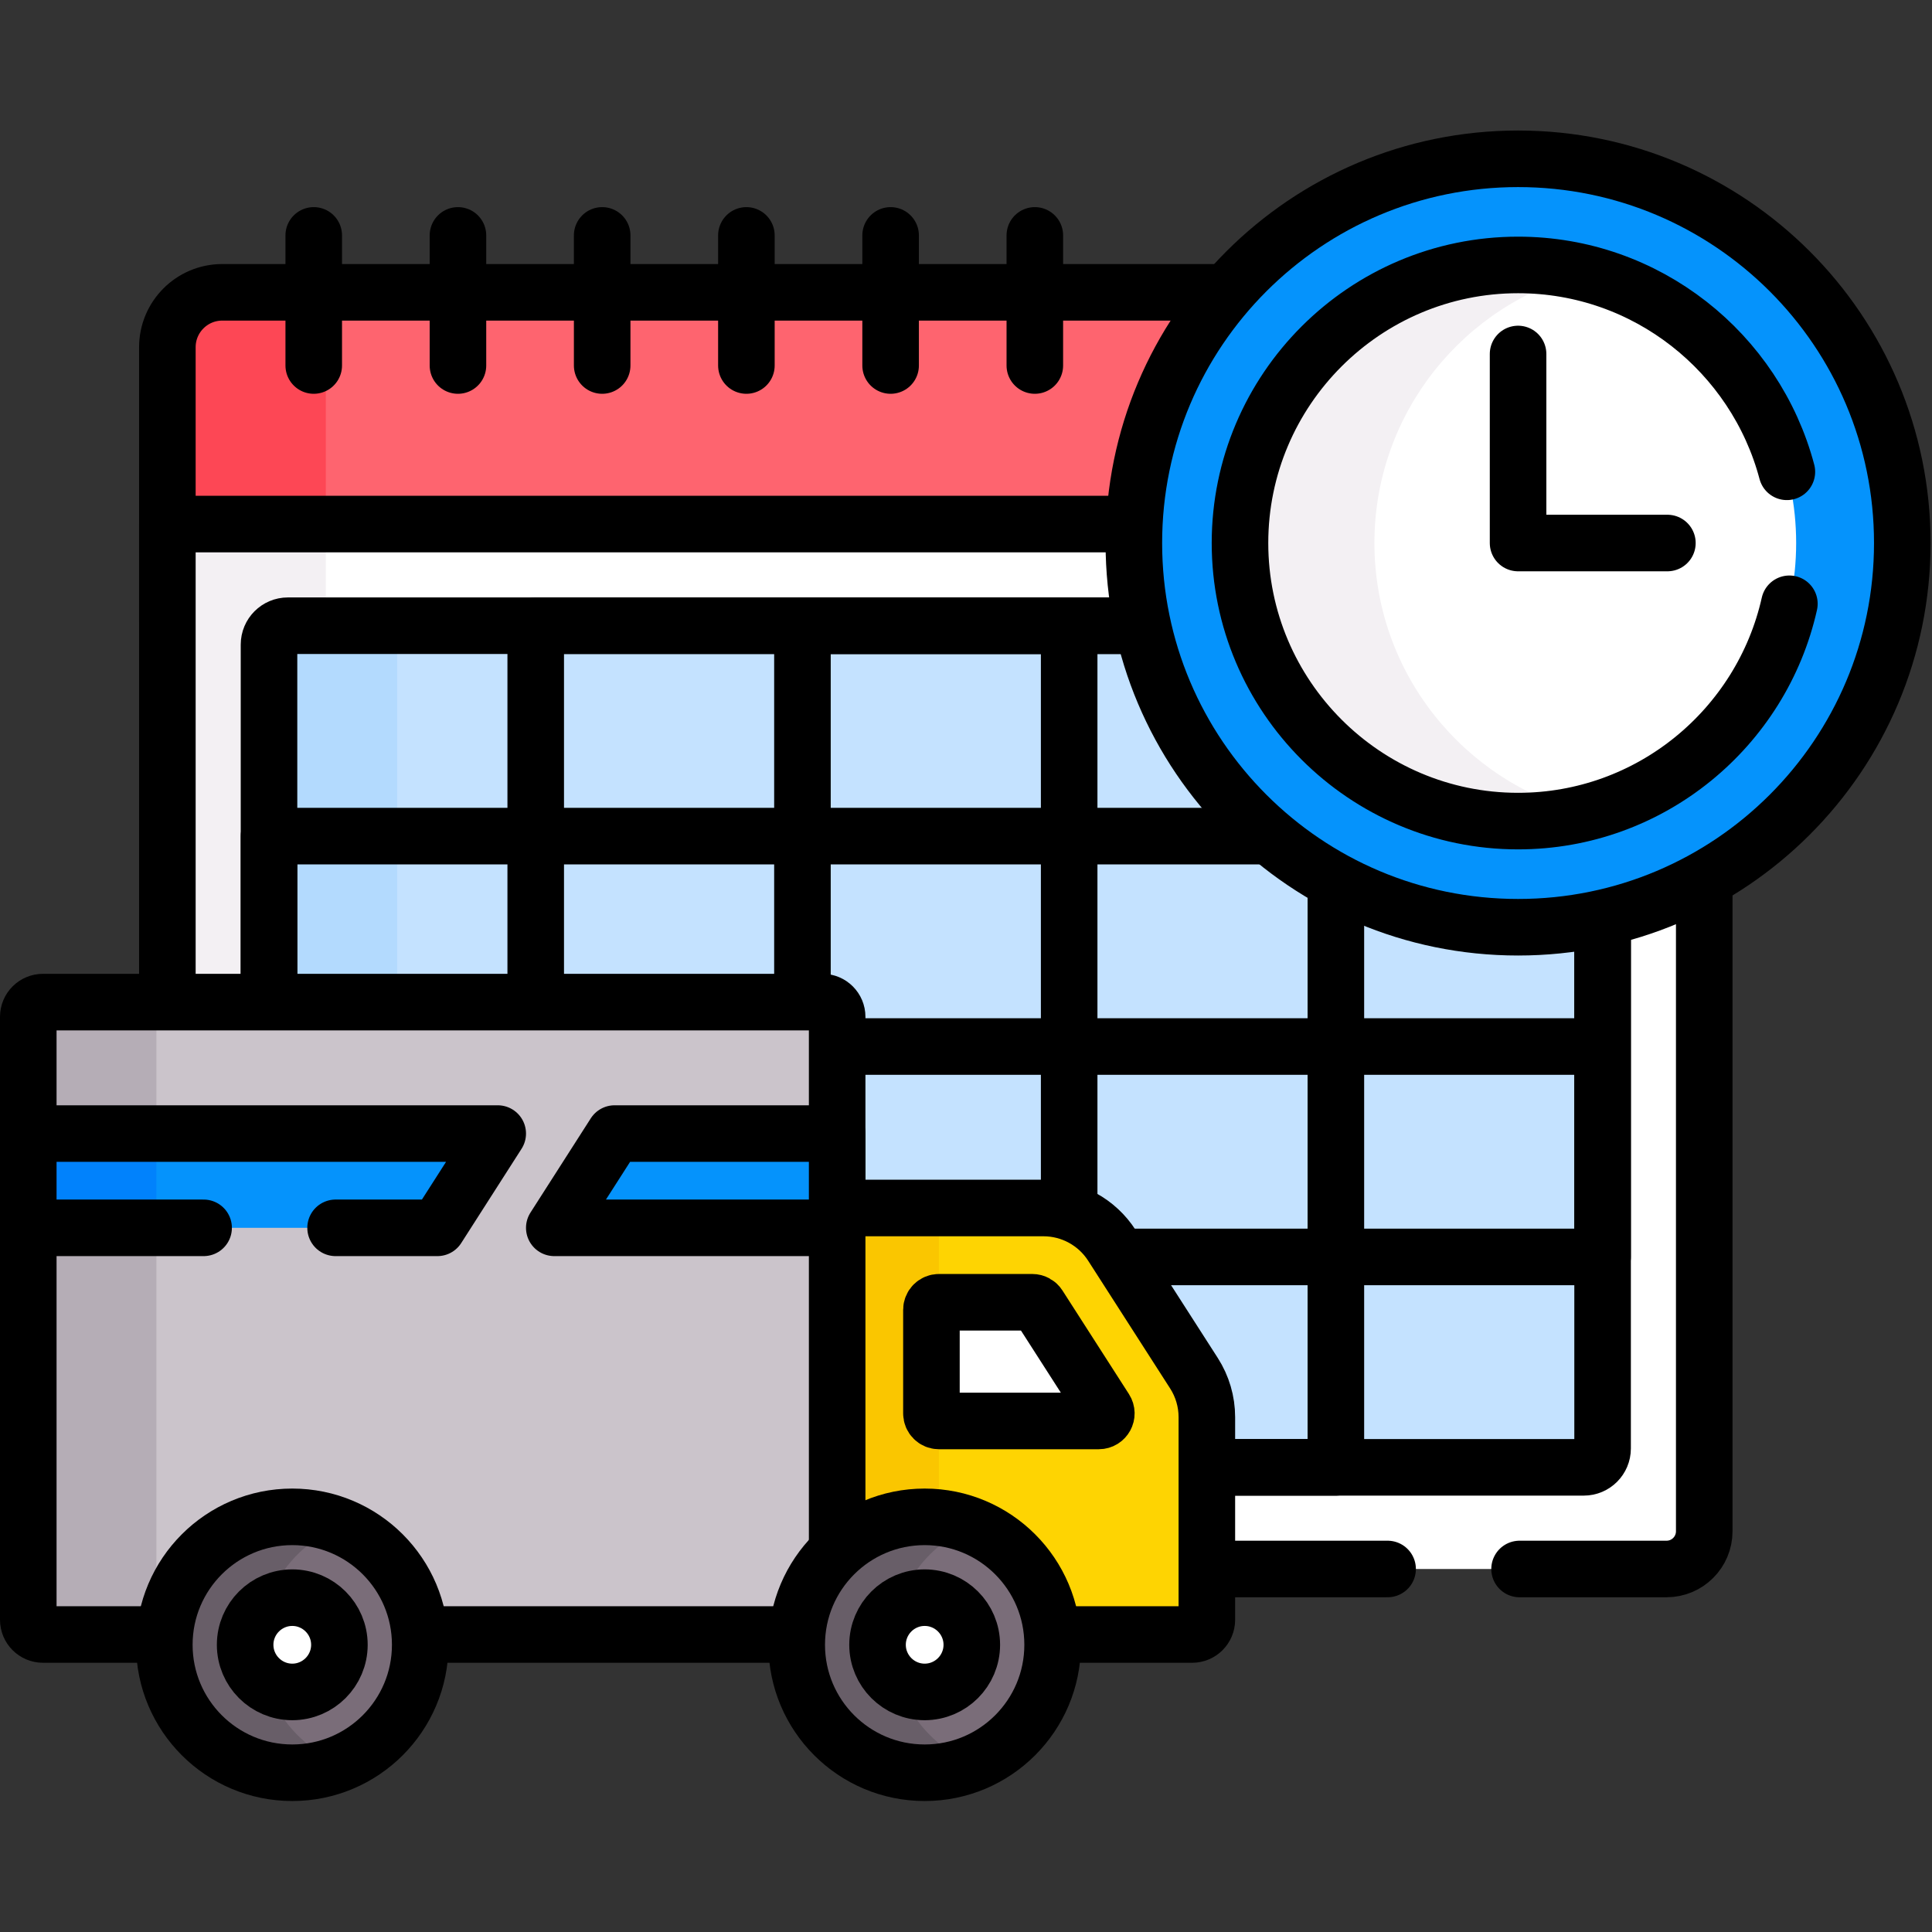 <?xml version="1.0" encoding="UTF-8" standalone="no"?>
<!DOCTYPE svg PUBLIC "-//W3C//DTD SVG 1.1//EN" "http://www.w3.org/Graphics/SVG/1.1/DTD/svg11.dtd">
<svg width="100%" height="100%" viewBox="0 0 683 683" version="1.1" xmlns="http://www.w3.org/2000/svg" xmlns:xlink="http://www.w3.org/1999/xlink" xml:space="preserve" xmlns:serif="http://www.serif.com/" style="fill-rule:evenodd;clip-rule:evenodd;stroke-linecap:round;stroke-linejoin:round;stroke-miterlimit:10;">
    <rect x="0" y="0" width="683" height="683" fill="#333333" stroke="none"/>
    <g id="g5973" transform="matrix(1.333,0,0,-1.333,0,682.667)">
        <g id="g5975">
            <g id="g5977">
                <g id="g5983" transform="matrix(1,0,0,1,451.974,347.262)">
                    <path id="path5985" d="M0,0L-407.587,0L-407.587,72.78C-407.587,80.821 -401.068,87.34 -393.026,87.34L0,87.34L0,0Z" style="fill:rgb(254,100,111);fill-rule:nonzero;"/>
                </g>
                <g id="g5987" transform="matrix(1,0,0,1,100.973,434.603)">
                    <path id="path5989" d="M0,0L-42.026,0C-50.067,0 -56.586,-6.519 -56.586,-14.561L-56.586,-87.34L-14.561,-87.34L-14.561,-14.561C-14.561,-6.519 -8.042,0 0,0" style="fill:rgb(253,71,85);fill-rule:nonzero;"/>
                </g>
                <g id="g5991" transform="matrix(1,0,0,1,451.974,347.262)">
                    <path id="path5993" d="M0,0L-407.587,0L-407.587,72.78C-407.587,80.821 -401.068,87.34 -393.026,87.34L0,87.34L0,0Z" style="fill:none;fill-rule:nonzero;stroke:black;stroke-width:15px;"/>
                </g>
                <g id="g5995" transform="matrix(1,0,0,1,441.974,96.024)">
                    <path id="path5997" d="M0,0L-397.587,0L-397.587,277.117L10,277.117L10,10C10,4.478 5.523,0 0,0" style="fill:white;fill-rule:nonzero;"/>
                </g>
                <rect id="path5999" x="44.387" y="96.024" width="42.026" height="277.117" style="fill:rgb(243,240,243);fill-rule:nonzero;"/>
                <g id="g6001" transform="matrix(1,0,0,1,403,96.024)">
                    <path id="path6003" d="M0,0L38.975,0C44.497,0 48.975,4.478 48.975,10L48.975,277.117L-358.613,277.117L-358.613,0L-35,0" style="fill:none;fill-rule:nonzero;stroke:black;stroke-width:15px;"/>
                </g>
                <g id="g6005" transform="matrix(1,0,0,1,71.344,127.981)">
                    <path id="path6007" d="M0,0L0,213.203C0,215.964 2.238,218.203 5,218.203L348.674,218.203C351.435,218.203 353.674,215.964 353.674,213.203L353.674,0C353.674,-2.761 351.435,-5 348.674,-5L5,-5C2.238,-5 0,-2.761 0,0" style="fill:rgb(196,226,255);fill-rule:nonzero;"/>
                </g>
                <g id="g6009" transform="matrix(1,0,0,1,105.326,127.981)">
                    <path id="path6011" d="M0,0L0,213.203C0,215.964 2.239,218.203 5,218.203L-28.982,218.203C-31.744,218.203 -33.982,215.964 -33.982,213.203L-33.982,0C-33.982,-2.761 -31.744,-5 -28.982,-5L5,-5C2.239,-5 0,-2.761 0,0" style="fill:rgb(179,218,254);fill-rule:nonzero;"/>
                </g>
                <g id="g6013" transform="matrix(1,0,0,1,71.344,127.981)">
                    <path id="path6015" d="M0,0L0,213.203C0,215.964 2.238,218.203 5,218.203L348.674,218.203C351.435,218.203 353.674,215.964 353.674,213.203L353.674,0C353.674,-2.761 351.435,-5 348.674,-5L5,-5C2.238,-5 0,-2.761 0,0Z" style="fill:none;fill-rule:nonzero;stroke:black;stroke-width:15px;"/>
                </g>
                <rect id="path6017" x="71.344" y="178.782" width="353.674" height="111.601" style="fill:none;fill-rule:nonzero;stroke:black;stroke-width:15px;"/>
                <g id="g6019" transform="matrix(1,0,0,1,77.813,234.583)">
                    <path id="path6021" d="M0,0L340.735,0" style="fill:none;fill-rule:nonzero;stroke:black;stroke-width:15px;"/>
                </g>
                <rect id="path6023" x="142.078" y="122.981" width="212.204" height="223.203" style="fill:none;fill-rule:nonzero;stroke:black;stroke-width:15px;"/>
                <rect id="path6025" x="212.813" y="122.981" width="70.735" height="223.203" style="fill:none;fill-rule:nonzero;stroke:black;stroke-width:15px;"/>
                <g id="g6027" transform="matrix(1,0,0,1,83.205,415.193)">
                    <path id="path6029" d="M0,0L0,34.505" style="fill:none;fill-rule:nonzero;stroke:black;stroke-width:15px;"/>
                </g>
                <g id="g6031" transform="matrix(1,0,0,1,121.452,415.193)">
                    <path id="path6033" d="M0,0L0,34.505" style="fill:none;fill-rule:nonzero;stroke:black;stroke-width:15px;"/>
                </g>
                <g id="g6035" transform="matrix(1,0,0,1,159.7,415.193)">
                    <path id="path6037" d="M0,0L0,34.505" style="fill:none;fill-rule:nonzero;stroke:black;stroke-width:15px;"/>
                </g>
                <g id="g6039" transform="matrix(1,0,0,1,197.948,415.193)">
                    <path id="path6041" d="M0,0L0,34.505" style="fill:none;fill-rule:nonzero;stroke:black;stroke-width:15px;"/>
                </g>
                <g id="g6043" transform="matrix(1,0,0,1,236.196,415.193)">
                    <path id="path6045" d="M0,0L0,34.505" style="fill:none;fill-rule:nonzero;stroke:black;stroke-width:15px;"/>
                </g>
                <g id="g6047" transform="matrix(1,0,0,1,274.443,415.193)">
                    <path id="path6049" d="M0,0L0,34.505" style="fill:none;fill-rule:nonzero;stroke:black;stroke-width:15px;"/>
                </g>
                <g id="g6051" transform="matrix(1,0,0,1,504.5,368.116)">
                    <path id="path6053" d="M0,0C0,-56.276 -45.621,-101.897 -101.897,-101.897C-158.174,-101.897 -203.795,-56.276 -203.795,0C-203.795,56.276 -158.174,101.897 -101.897,101.897C-45.621,101.897 0,56.276 0,0" style="fill:rgb(5,147,252);fill-rule:nonzero;"/>
                </g>
                <g id="g6055" transform="matrix(1,0,0,1,504.5,368.116)">
                    <path id="path6057" d="M0,0C0,-56.276 -45.621,-101.897 -101.897,-101.897C-158.174,-101.897 -203.795,-56.276 -203.795,0C-203.795,56.276 -158.174,101.897 -101.897,101.897C-45.621,101.897 0,56.276 0,0Z" style="fill:none;fill-rule:nonzero;stroke:black;stroke-width:15px;"/>
                </g>
                <g id="g6059" transform="matrix(1,0,0,1,402.603,294.368)">
                    <path id="path6061" d="M0,0C-40.665,0 -73.749,33.083 -73.749,73.749C-73.749,114.414 -40.665,147.497 0,147.497C40.665,147.497 73.748,114.414 73.748,73.749C73.748,33.083 40.665,0 0,0" style="fill:white;fill-rule:nonzero;"/>
                </g>
                <g id="g6063" transform="matrix(1,0,0,1,364.503,368.116)">
                    <path id="path6065" d="M0,0C0,34.52 23.844,63.564 55.924,71.558C50.213,72.981 44.245,73.749 38.1,73.749C-2.565,73.749 -35.649,40.666 -35.649,0C-35.649,-40.665 -2.565,-73.749 38.1,-73.749C44.245,-73.749 50.213,-72.981 55.924,-71.558C23.844,-63.564 0,-34.52 0,0" style="fill:rgb(243,240,243);fill-rule:nonzero;"/>
                </g>
                <g id="g6067" transform="matrix(1,0,0,1,473.891,387)">
                    <path id="path6069" d="M0,0C-8.364,31.544 -37.149,54.865 -71.288,54.865C-111.953,54.865 -145.037,21.782 -145.037,-18.884C-145.037,-59.549 -111.953,-92.632 -71.288,-92.632C-36.159,-92.632 -6.709,-67.937 0.665,-35" style="fill:none;fill-rule:nonzero;stroke:black;stroke-width:15px;"/>
                </g>
                <g id="g6071" transform="matrix(1,0,0,1,442.203,368.116)">
                    <path id="path6073" d="M0,0L-39.601,0L-39.601,50.133" style="fill:none;fill-rule:nonzero;stroke:black;stroke-width:15px;"/>
                </g>
                <g id="g6075" transform="matrix(1,0,0,1,316.166,78.65)">
                    <path id="path6077" d="M0,0L-105.806,0C-107.96,0 -109.706,1.746 -109.706,3.9L-109.706,109.21C-109.706,111.365 -107.96,113.111 -105.806,113.111L-39.439,113.111C-32.089,113.111 -25.243,109.37 -21.272,103.184L0.479,69.295C2.713,65.816 3.9,61.768 3.9,57.634L3.9,3.9C3.9,1.746 2.154,0 0,0" style="fill:rgb(254,212,2);fill-rule:nonzero;"/>
                </g>
                <g id="g6079" transform="matrix(1,0,0,1,249,82.55)">
                    <path id="path6081" d="M0,0L0,105.31C0,107.464 1.746,109.21 3.9,109.21L-38.64,109.21C-40.794,109.21 -42.54,107.464 -42.54,105.31L-42.54,0C-42.54,-2.154 -40.794,-3.9 -38.64,-3.9L3.9,-3.9C1.746,-3.9 0,-2.154 0,0" style="fill:rgb(250,198,0);fill-rule:nonzero;"/>
                </g>
                <g id="g6083" transform="matrix(1,0,0,1,316.166,78.65)">
                    <path id="path6085" d="M0,0L-105.806,0C-107.96,0 -109.706,1.746 -109.706,3.9L-109.706,109.21C-109.706,111.365 -107.96,113.111 -105.806,113.111L-39.439,113.111C-32.089,113.111 -25.243,109.37 -21.272,103.184L0.479,69.295C2.713,65.816 3.9,61.768 3.9,57.634L3.9,3.9C3.9,1.746 2.154,0 0,0Z" style="fill:none;fill-rule:nonzero;stroke:black;stroke-width:15px;"/>
                </g>
                <g id="g6087" transform="matrix(1,0,0,1,273.769,166.761)">
                    <path id="path6089" d="M0,0L-24.748,0C-25.853,0 -26.748,-0.896 -26.748,-2L-26.748,-29.479C-26.748,-30.583 -25.853,-31.479 -24.748,-31.479L17.638,-31.479C19.22,-31.479 20.175,-29.729 19.32,-28.398L1.683,-0.919C1.315,-0.347 0.681,0 0,0" style="fill:white;fill-rule:nonzero;"/>
                </g>
                <g id="g6091" transform="matrix(1,0,0,1,273.769,166.761)">
                    <path id="path6093" d="M0,0L-24.748,0C-25.853,0 -26.748,-0.896 -26.748,-2L-26.748,-29.479C-26.748,-30.583 -25.853,-31.479 -24.748,-31.479L17.638,-31.479C19.22,-31.479 20.175,-29.729 19.32,-28.398L1.683,-0.919C1.315,-0.347 0.681,0 0,0Z" style="fill:none;fill-rule:nonzero;stroke:black;stroke-width:15px;"/>
                </g>
                <g id="g6095" transform="matrix(1,0,0,1,218.12,78.65)">
                    <path id="path6097" d="M0,0L-206.72,0C-208.874,0 -210.62,1.746 -210.62,3.9L-210.62,163.816C-210.62,165.97 -208.874,167.716 -206.72,167.716L0,167.716C2.154,167.716 3.9,165.97 3.9,163.816L3.9,3.9C3.9,1.746 2.154,0 0,0" style="fill:rgb(203,196,203);fill-rule:nonzero;"/>
                </g>
                <g id="g6099" transform="matrix(1,0,0,1,41.48,82.55)">
                    <path id="path6101" d="M0,0L0,159.916C0,162.069 1.746,163.816 3.9,163.816L-30.079,163.816C-32.233,163.816 -33.979,162.069 -33.979,159.916L-33.979,0C-33.979,-2.154 -32.233,-3.9 -30.079,-3.9L3.9,-3.9C1.746,-3.9 0,-2.154 0,0" style="fill:rgb(181,173,182);fill-rule:nonzero;"/>
                </g>
                <g id="g6103" transform="matrix(1,0,0,1,218.12,78.65)">
                    <path id="path6105" d="M0,0L-206.72,0C-208.874,0 -210.62,1.746 -210.62,3.9L-210.62,163.816C-210.62,165.97 -208.874,167.716 -206.72,167.716L0,167.716C2.154,167.716 3.9,165.97 3.9,163.816L3.9,3.9C3.9,1.746 2.154,0 0,0Z" style="fill:none;fill-rule:nonzero;stroke:black;stroke-width:15px;"/>
                </g>
                <g id="g6107" transform="matrix(1,0,0,1,7.5,186.5)">
                    <path id="path6109" d="M0,0L108.5,0L124.5,25L0,25L0,0Z" style="fill:rgb(5,147,252);fill-rule:nonzero;"/>
                </g>
                <rect id="path6111" x="7.5" y="186.5" width="33.979" height="25" style="fill:rgb(1,130,252);fill-rule:nonzero;"/>
                <g id="g6113" transform="matrix(1,0,0,1,222.02,211.5)">
                    <path id="path6115" d="M0,0L-59.021,0L-75.021,-25L0,-25L0,0Z" style="fill:rgb(5,147,252);fill-rule:nonzero;"/>
                </g>
                <g id="g6117" transform="matrix(1,0,0,1,89,186.5)">
                    <path id="path6119" d="M0,0L27,0L43,25L-81.5,25L-81.5,0L-35,0" style="fill:none;fill-rule:nonzero;stroke:black;stroke-width:15px;"/>
                </g>
                <g id="g6121" transform="matrix(1,0,0,1,222.02,211.5)">
                    <path id="path6123" d="M0,0L-59.021,0L-75.021,-25L0,-25L0,0Z" style="fill:none;fill-rule:nonzero;stroke:black;stroke-width:15px;"/>
                </g>
                <g id="g6125" transform="matrix(1,0,0,1,111.445,75.919)">
                    <path id="path6127" d="M0,0C0,-18.741 -15.192,-33.933 -33.933,-33.933C-52.674,-33.933 -67.866,-18.741 -67.866,0C-67.866,18.741 -52.674,33.934 -33.933,33.934C-15.192,33.934 0,18.741 0,0" style="fill:rgb(122,109,121);fill-rule:nonzero;"/>
                </g>
                <g id="g6129" transform="matrix(1,0,0,1,69,75.919)">
                    <path id="path6131" d="M0,0C0,14.245 8.781,26.432 21.223,31.463C17.296,33.051 13.008,33.934 8.512,33.934C-10.229,33.934 -25.421,18.741 -25.421,0C-25.421,-18.741 -10.229,-33.933 8.512,-33.933C13.008,-33.933 17.296,-33.051 21.223,-31.462C8.781,-26.431 0,-14.245 0,0" style="fill:rgb(104,94,104);fill-rule:nonzero;"/>
                </g>
                <g id="g6133" transform="matrix(1,0,0,1,111.445,75.919)">
                    <path id="path6135" d="M0,0C0,-18.741 -15.192,-33.933 -33.933,-33.933C-52.674,-33.933 -67.866,-18.741 -67.866,0C-67.866,18.741 -52.674,33.934 -33.933,33.934C-15.192,33.934 0,18.741 0,0Z" style="fill:none;fill-rule:nonzero;stroke:black;stroke-width:15px;"/>
                </g>
                <g id="g6137" transform="matrix(1,0,0,1,77.512,63.419)">
                    <path id="path6139" d="M0,0C-6.893,0 -12.5,5.607 -12.5,12.5C-12.5,19.393 -6.893,25 0,25C6.893,25 12.5,19.393 12.5,12.5C12.5,5.607 6.893,0 0,0" style="fill:white;fill-rule:nonzero;"/>
                </g>
                <g id="g6141" transform="matrix(1,0,0,1,77.512,63.419)">
                    <path id="path6143" d="M0,0C-6.893,0 -12.5,5.607 -12.5,12.5C-12.5,19.393 -6.893,25 0,25C6.893,25 12.5,19.393 12.5,12.5C12.5,5.607 6.893,0 0,0Z" style="fill:none;fill-rule:nonzero;stroke:black;stroke-width:15px;"/>
                </g>
                <g id="g6145" transform="matrix(1,0,0,1,279.161,75.919)">
                    <path id="path6147" d="M0,0C0,-18.741 -15.192,-33.933 -33.933,-33.933C-52.674,-33.933 -67.867,-18.741 -67.867,0C-67.867,18.741 -52.674,33.934 -33.933,33.934C-15.192,33.934 0,18.741 0,0" style="fill:rgb(122,109,121);fill-rule:nonzero;"/>
                </g>
                <g id="g6149" transform="matrix(1,0,0,1,236.716,75.919)">
                    <path id="path6151" d="M0,0C0,14.245 8.781,26.432 21.222,31.463C17.295,33.051 13.008,33.934 8.512,33.934C-10.229,33.934 -25.422,18.741 -25.422,0C-25.422,-18.741 -10.229,-33.933 8.512,-33.933C13.008,-33.933 17.295,-33.051 21.222,-31.462C8.781,-26.431 0,-14.245 0,0" style="fill:rgb(104,94,104);fill-rule:nonzero;"/>
                </g>
                <g id="g6153" transform="matrix(1,0,0,1,279.161,75.919)">
                    <path id="path6155" d="M0,0C0,-18.741 -15.192,-33.933 -33.933,-33.933C-52.674,-33.933 -67.867,-18.741 -67.867,0C-67.867,18.741 -52.674,33.934 -33.933,33.934C-15.192,33.934 0,18.741 0,0Z" style="fill:none;fill-rule:nonzero;stroke:black;stroke-width:15px;"/>
                </g>
                <g id="g6157" transform="matrix(1,0,0,1,245.228,63.419)">
                    <path id="path6159" d="M0,0C-6.893,0 -12.5,5.607 -12.5,12.5C-12.5,19.393 -6.893,25 0,25C6.893,25 12.5,19.393 12.5,12.5C12.5,5.607 6.893,0 0,0" style="fill:white;fill-rule:nonzero;"/>
                </g>
                <g id="g6161" transform="matrix(1,0,0,1,245.228,63.419)">
                    <path id="path6163" d="M0,0C-6.893,0 -12.5,5.607 -12.5,12.5C-12.5,19.393 -6.893,25 0,25C6.893,25 12.5,19.393 12.5,12.5C12.5,5.607 6.893,0 0,0Z" style="fill:none;fill-rule:nonzero;stroke:black;stroke-width:15px;"/>
                </g>
            </g>
        </g>
    </g>
</svg>
